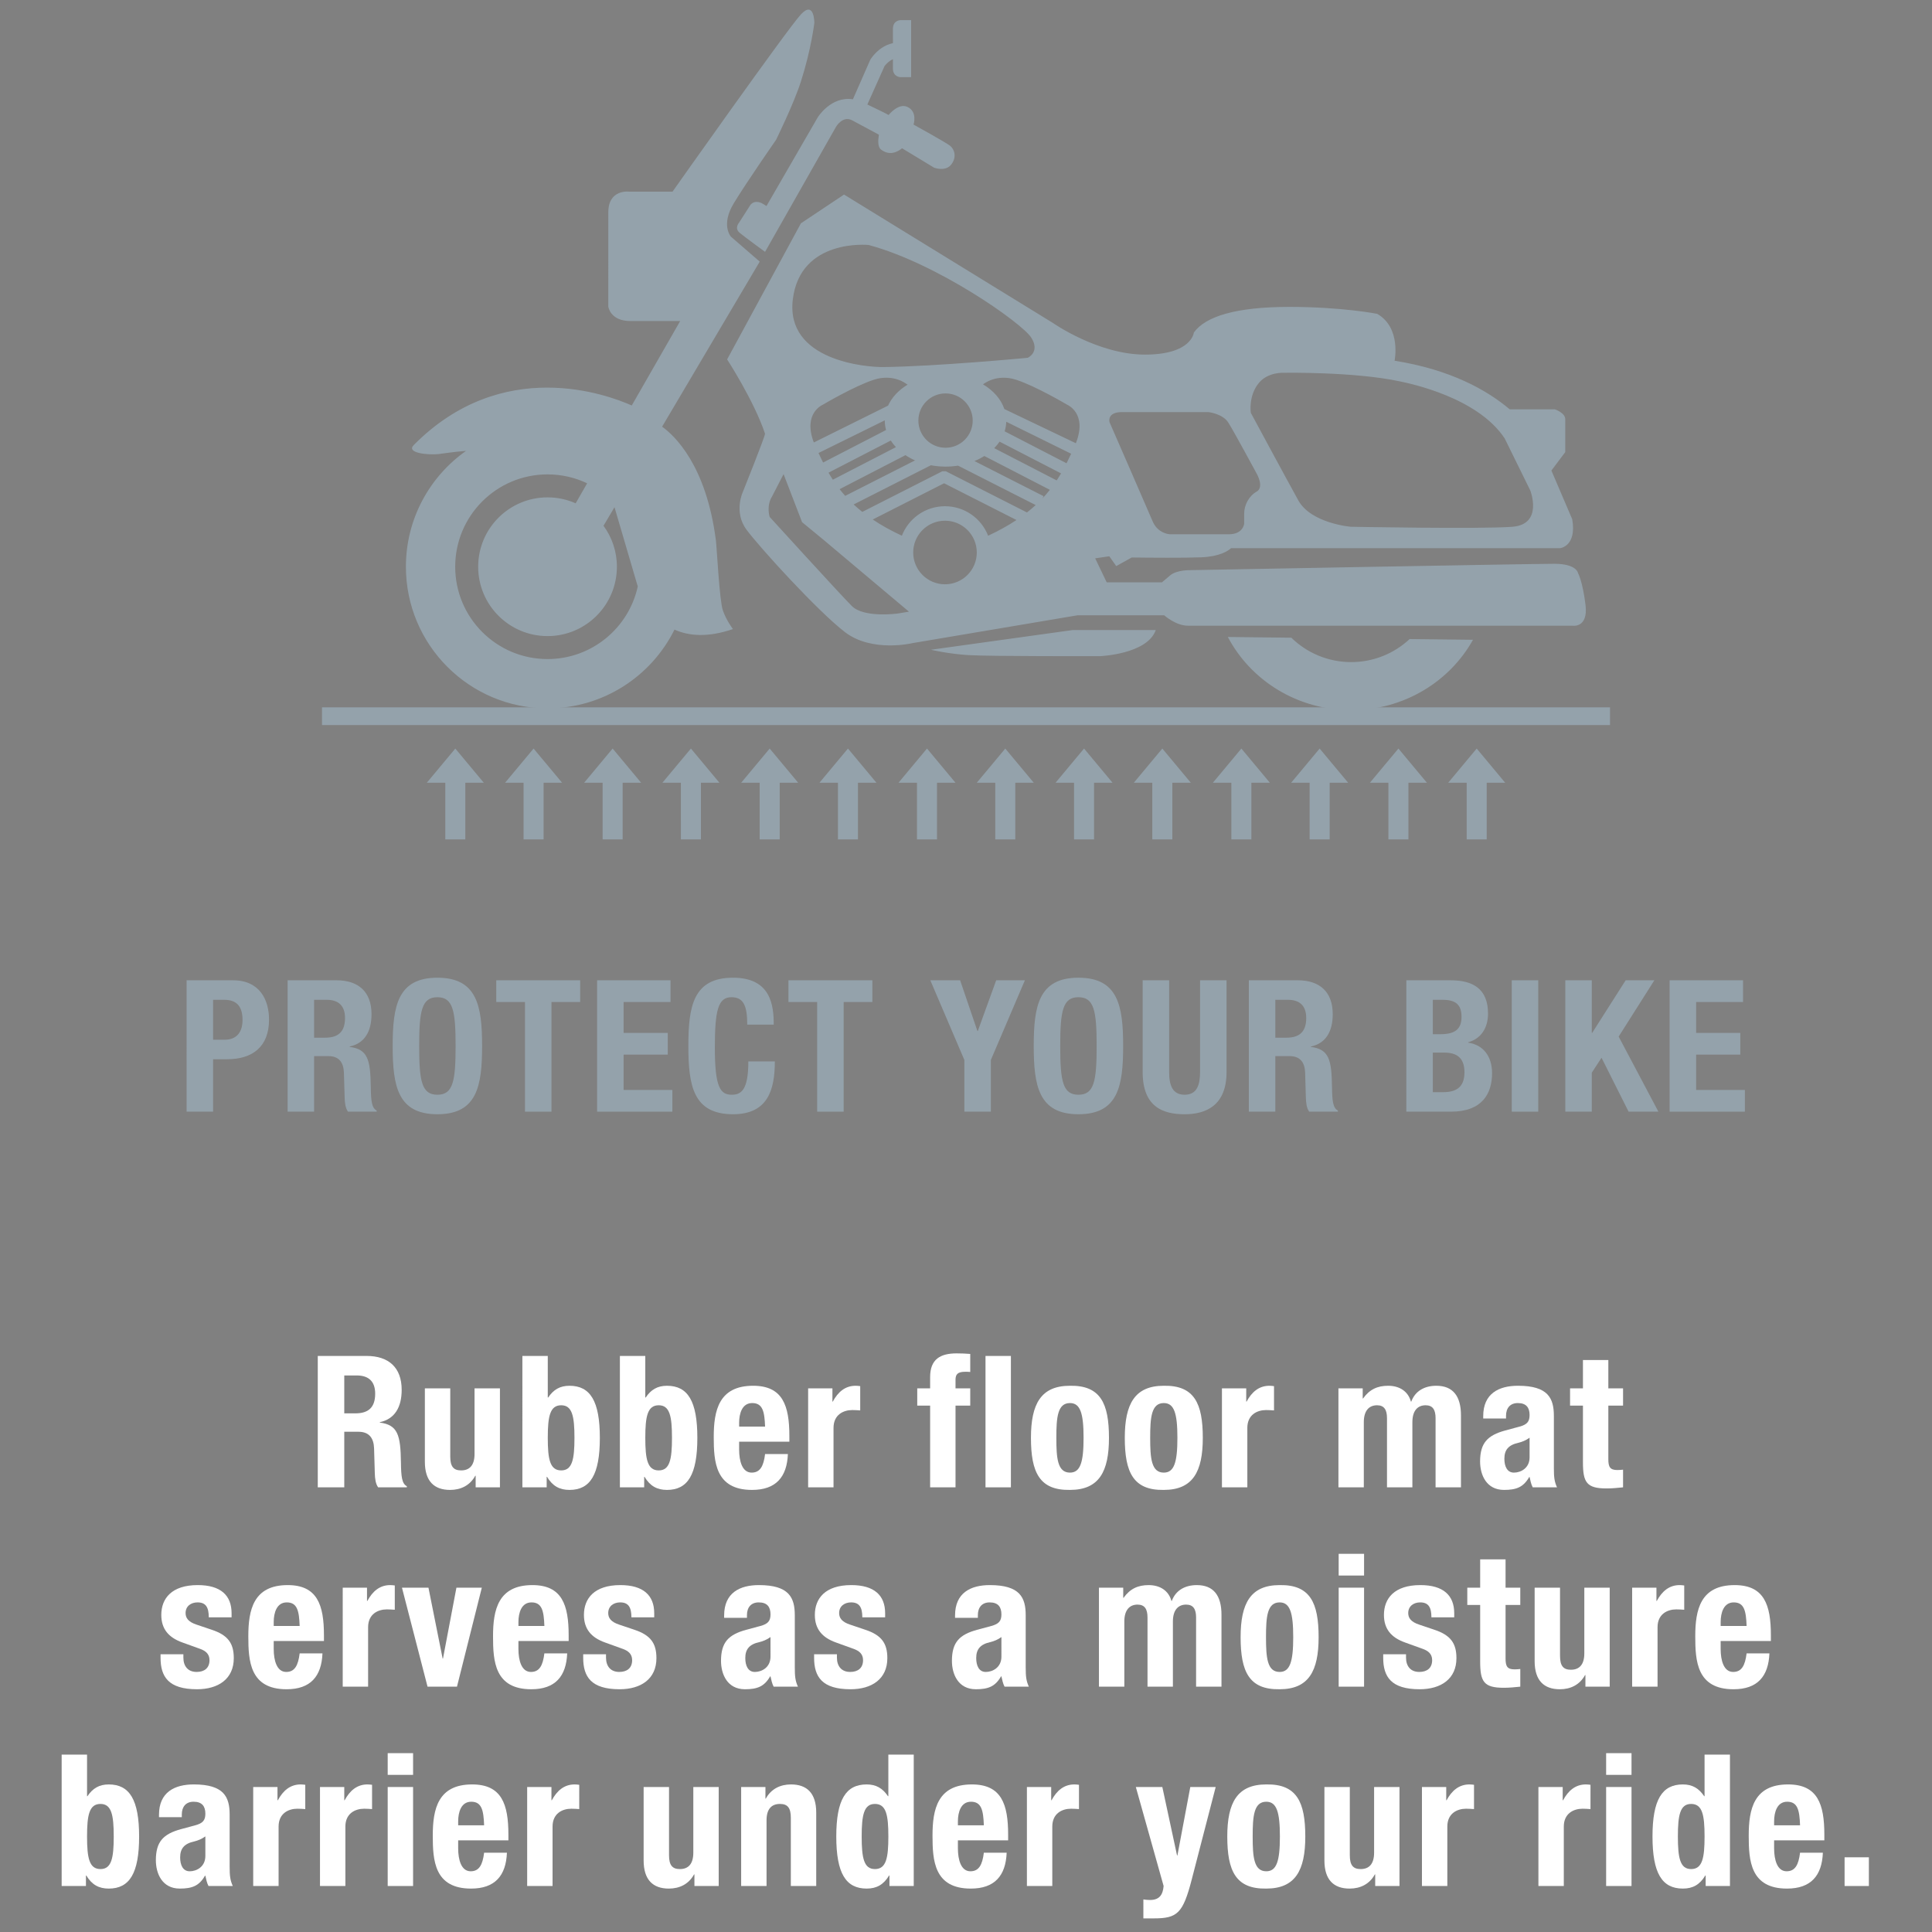 <?xml version="1.0" encoding="utf-8"?>
<!-- Generator: Adobe Illustrator 14.0.0, SVG Export Plug-In . SVG Version: 6.00 Build 43363)  -->
<!DOCTYPE svg PUBLIC "-//W3C//DTD SVG 1.1//EN" "http://www.w3.org/Graphics/SVG/1.1/DTD/svg11.dtd">
<svg version="1.1" xmlns="http://www.w3.org/2000/svg" xmlns:xlink="http://www.w3.org/1999/xlink" x="0px" y="0px" width="252px"
	 height="252px" viewBox="0 0 252 252" enable-background="new 0 0 252 252" xml:space="preserve">
<rect x="0" y="0" width="252" height="252" fill="#808080" stroke="none"/>
<g id="Background">
</g>
<g id="Guides">
</g>
<g id="Foreground">
	<g>
		<g>
			<rect x="42" y="92.262" fill-rule="evenodd" clip-rule="evenodd" fill="#94A2AB" width="168" height="2.312"/>
		</g>
		<g>
			<path fill="#94A2AB" d="M150.754,82.181c-1.114,3.161-7.269,3.404-7.269,3.404s-14.546,0.035-17.219-0.139
				s-4.832-0.696-4.832-0.696l18.472-2.569H150.754z M196.917,53.389h5.888c0,0,1.357,0.453,1.357,1.282v4.306l-1.806,2.396
				l2.718,6.358c0.611,3.552-1.591,3.77-1.591,3.77h-42.914c-0.386,0.357-1.468,1.094-3.894,1.191
				c-2.248,0.09-6.623,0.054-9.059,0.024l-2.019,1.122l-0.905-1.282l-1.842,0.27l1.502,3.131h3.657h3.552
				c0,0,0.723-0.627,1.084-0.922c0.87-0.712,2.61-0.668,2.61-0.668s44.532-0.83,47.472-0.83s3.099,1.207,3.099,1.207
				s0.603,1.063,0.98,4.155c0.377,3.091-1.734,2.714-1.734,2.714h-50.119c-1.597,0-3.1-1.357-3.1-1.357h-11.316l-21.504,3.627
				c0,0-5.286,1.282-8.83-1.44c-3.544-2.722-11.099-11.016-12.833-13.353c-1.734-2.337-0.453-4.984-0.453-4.984
				s2.94-7.321,2.865-7.547c-1.419-4.259-4.94-9.681-4.94-9.681l9.625-17.75l5.625-3.75l27.25,16.75c0,0,5.875,4.125,12,4.125
				s6.375-2.875,6.375-2.875c1.516-2.111,5.502-3.347,12.446-3.347s11.468,0.905,11.468,0.905c3.167,1.81,2.27,6.115,2.27,6.115
				C189.267,48.219,193.998,50.919,196.917,53.389z M146.344,53.75c-2,0-1.625,1.312-1.625,1.312s4.938,11.312,5.625,12.938
				s2.25,1.688,2.25,1.688h7.688c1.875,0,2-1.375,2-1.375V67c0-1.125,0.625-2.312,1.625-2.875s0.062-2.25,0.062-2.25
				s-3-5.562-3.75-6.75s-2.625-1.375-2.625-1.375H146.344z M167.404,48.624c0,0-1.992-0.108-3.177,1.292
				c-1.427,1.686-1.077,3.931-1.077,3.931s4.523,8.399,6.192,11.415c1.669,3.015,6.838,3.446,6.838,3.446s17.069,0.323,21.107,0
				c4.039-0.323,2.315-4.738,2.315-4.738l-3.338-6.784c-3.554-5.385-12.408-7.168-13.623-7.431
				C176.665,48.462,167.404,48.624,167.404,48.624z M119.788,54.859c0,1.958,1.586,3.544,3.544,3.544
				c1.957,0,3.543-1.586,3.543-3.544c0-1.957-1.586-3.543-3.543-3.543C121.375,51.315,119.788,52.902,119.788,54.859z
				 M119.113,72.065c0,2.291,1.856,4.147,4.147,4.147c2.29,0,4.147-1.856,4.147-4.147c0-2.29-1.857-4.147-4.147-4.147
				C120.97,67.918,119.113,69.775,119.113,72.065z M132.585,67.828l-9.442-4.794l-9.309,4.727c1.081,0.726,2.333,1.434,3.8,2.115
				c0.877-2.251,3.065-3.846,5.626-3.846s4.75,1.595,5.626,3.846C130.307,69.216,131.528,68.53,132.585,67.828z M131.005,53.355
				l9.325,4.458c1.549-3.931-1.142-5.028-1.142-5.028s-4.079-2.42-6.643-3.25c-2.563-0.829-4.23,0.528-4.327,0.598
				C129.568,50.936,130.564,52.06,131.005,53.355z M131.254,55.012c-0.026,0.494-0.098,0.877-0.214,1.247l8.073,4.167
				c0.212-0.42,0.41-0.835,0.602-1.244L131.254,55.012z M129.679,58.454l8.151,4.208c0.202-0.306,0.391-0.612,0.568-0.916
				l-8.019-4.14C130.177,57.904,129.942,58.188,129.679,58.454z M127.104,60.139l9.016,4.578l-0.149,0.294
				c0.352-0.373,0.674-0.746,0.97-1.12l-8.548-4.413C127.995,59.729,127.563,59.95,127.104,60.139z M121.419,60.685L111.346,65.8
				c0.349,0.325,0.724,0.648,1.128,0.969l10.442-5.302h0.453l10.584,5.375c0.408-0.319,0.786-0.641,1.137-0.964l-10.128-5.143
				c-0.527,0.083-1.072,0.127-1.631,0.127C122.672,60.861,122.032,60.8,121.419,60.685z M118.103,59.37l-8.591,4.435
				c0.228,0.291,0.471,0.582,0.731,0.873l9.111-4.626C118.908,59.855,118.489,59.626,118.103,59.37z M116.188,57.461l-8.12,4.192
				c0.176,0.305,0.362,0.611,0.563,0.918l8.228-4.248C116.605,58.052,116.381,57.764,116.188,57.461z M115.407,54.827l-8.645,4.261
				c0.19,0.408,0.387,0.823,0.597,1.243l8.214-4.24c-0.109-0.397-0.167-0.81-0.167-1.231V54.827z M118.205,50.063
				c0,0-1.667-1.357-4.23-0.528c-2.563,0.83-6.643,3.25-6.643,3.25s-2.646,1.079-1.181,4.928l9.684-4.804
				c0.492-1.086,1.387-2.033,2.545-2.736L118.205,50.063z M113.296,31.953c0,0-8.905-0.905-9.885,7.095
				c-0.98,8,9.576,8.853,11.77,8.829c6.944-0.075,18.873-1.207,18.873-1.207s1.659-0.746,0.453-2.639
				C133.3,42.139,122.276,34.365,113.296,31.953z M107.412,70.406l-2.794-2.299l-2.413-6.266l-1.516,2.94
				c-0.754,1.207-0.302,2.639-0.302,2.639s9.139,10.043,10.722,11.627c1.583,1.583,5.964,0.98,5.964,0.98l1.487-0.243
				L107.412,70.406z M83.188,76.487c-0.083-0.247-0.119-0.391-0.119-0.391l-2.917-9.941l-1.433,2.423
				c1.098,1.497,1.746,3.345,1.746,5.343c0,4.997-4.05,9.047-9.047,9.047c-4.997,0-9.047-4.05-9.047-9.047
				c0-4.997,4.05-9.047,9.047-9.047c1.306,0,2.548,0.277,3.669,0.775l1.497-2.611c-1.565-0.744-3.317-1.161-5.166-1.161
				c-6.652,0-12.044,5.392-12.044,12.044s5.392,12.044,12.044,12.044C77.189,85.966,82.013,81.907,83.188,76.487z M94.291,79.631
				c0.458,1.309,1.31,2.422,1.31,2.422c-3.302,1.132-5.782,0.899-7.624,0.069c-3.021,6.088-9.301,10.273-16.559,10.273
				c-10.203,0-18.473-8.271-18.473-18.473c0-6.247,3.101-11.77,7.848-15.113c-1.897,0.152-3.176,0.38-3.621,0.422
				c-1.375,0.131-4.237-0.138-3.208-1.178c11.577-11.692,25.29-6.572,28.439-5.162l6.316-11.016h-6.5
				c-2.625,0-2.875-1.875-2.875-1.875V27.704c0-3.091,2.75-2.704,2.75-2.704h5.625c0,0,15-21.25,16.75-23.125s1.75,1.094,1.75,1.094
				s-0.393,3.418-1.75,7.656c-0.953,2.977-3.25,7.625-3.25,7.625s-3.75,5.375-5.5,8.25s-0.375,4.375-0.375,4.375l3.75,3.25
				L86.362,55.653c1.62,1.16,5.748,5.015,7.012,14.799C93.509,71.493,93.833,78.322,94.291,79.631z M117.661,19.34
				c-0.58,0.471-1.625,1.033-2.755,0.16c-0.448-0.346-0.376-1.291-0.265-1.931l-3.501-1.881c-1.25-0.641-2.109,0.875-2.109,0.875
				l-9.24,16.288c0,0-2.686-1.957-3.33-2.498c-0.697-0.585-0.067-1.305-0.067-1.305s1.485-2.331,1.513-2.36
				c0.662-0.713,1.562-0.125,1.562-0.125l0.507,0.31l6.681-11.56c0,0,1.709-2.802,4.591-2.362l2.271-5.167
				c0,0,0.129-0.209,0.298-0.421c0.667-0.838,1.589-1.521,2.652-1.732V3.75c0-1.125,1-1.125,1-1.125h1.375v7.438h-1.375
				c0,0-1,0-1-1.125V7.716c-0.431,0.191-0.805,0.538-1.088,0.893l-2.248,5.022c2.525,1.204,2.773,1.368,2.773,1.368
				s1.266-1.595,2.438-1.062c1.375,0.625,0.812,2.312,0.812,2.312s4.188,2.312,4.75,2.75s0.938,1.438,0.188,2.438
				s-2.25,0.438-2.25,0.438L117.661,19.34z M192.129,83.451c-3.045,5.463-9.019,9.176-15.889,9.176
				c-7.022,0-13.107-3.879-16.086-9.542l8.281,0.095c2.013,1.968,4.768,3.181,7.806,3.181c2.946,0,5.626-1.141,7.622-3.005
				L192.129,83.451z"/>
		</g>
		<g>
			<path fill-rule="evenodd" clip-rule="evenodd" fill="none" d="M95.774,98.112"/>
			<path fill-rule="evenodd" clip-rule="evenodd" fill="none" stroke="#231F20" stroke-miterlimit="3.864" d="M95.774,98.112"/>
		</g>
		<g>
			<polygon fill="#94A2AB" points="60.694,102.097 60.694,109.491 58.082,109.491 58.082,102.097 55.669,102.098 59.388,97.637 
				63.107,102.098 			"/>
		</g>
		<g>
			<polygon fill="#94A2AB" points="70.904,102.097 70.904,109.491 68.292,109.491 68.292,102.097 65.879,102.098 69.598,97.637 
				73.317,102.098 			"/>
		</g>
		<g>
			<polygon fill="#94A2AB" points="81.215,102.097 81.215,109.491 78.603,109.491 78.603,102.097 76.189,102.098 79.909,97.637 
				83.628,102.098 			"/>
		</g>
		<g>
			<polygon fill="#94A2AB" points="91.425,102.097 91.425,109.491 88.813,109.491 88.812,102.097 86.4,102.098 90.119,97.637 
				93.838,102.098 			"/>
		</g>
		<g>
			<polygon fill="#94A2AB" points="101.699,102.097 101.699,109.491 99.087,109.491 99.087,102.097 96.674,102.098 100.393,97.637 
				104.112,102.098 			"/>
		</g>
		<g>
			<polygon fill="#94A2AB" points="111.909,102.097 111.909,109.491 109.297,109.491 109.297,102.097 106.884,102.098 
				110.603,97.637 114.322,102.098 			"/>
		</g>
		<g>
			<polygon fill="#94A2AB" points="122.219,102.097 122.219,109.491 119.607,109.491 119.607,102.097 117.194,102.098 
				120.913,97.637 124.632,102.098 			"/>
		</g>
		<g>
			<polygon fill="#94A2AB" points="132.429,102.097 132.429,109.491 129.817,109.491 129.817,102.097 127.404,102.098 
				131.123,97.637 134.842,102.098 			"/>
		</g>
		<g>
			<path fill-rule="evenodd" clip-rule="evenodd" fill="none" d="M177.783,98.112"/>
			<path fill-rule="evenodd" clip-rule="evenodd" fill="none" stroke="#231F20" stroke-miterlimit="3.864" d="M177.783,98.112"/>
		</g>
		<g>
			<polygon fill="#94A2AB" points="142.703,102.097 142.703,109.491 140.091,109.491 140.091,102.097 137.678,102.098 
				141.397,97.637 145.116,102.098 			"/>
		</g>
		<g>
			<polygon fill="#94A2AB" points="152.913,102.097 152.913,109.491 150.301,109.491 150.301,102.097 147.888,102.098 
				151.607,97.637 155.326,102.098 			"/>
		</g>
		<g>
			<polygon fill="#94A2AB" points="163.224,102.097 163.224,109.491 160.612,109.491 160.612,102.097 158.199,102.098 
				161.918,97.637 165.637,102.098 			"/>
		</g>
		<g>
			<polygon fill="#94A2AB" points="173.434,102.097 173.434,109.491 170.822,109.491 170.822,102.097 168.409,102.098 
				172.128,97.637 175.847,102.098 			"/>
		</g>
		<g>
			<polygon fill="#94A2AB" points="183.708,102.097 183.708,109.491 181.096,109.491 181.096,102.097 178.683,102.098 
				182.402,97.637 186.121,102.098 			"/>
		</g>
		<g>
			<polygon fill="#94A2AB" points="193.918,102.097 193.918,109.491 191.306,109.491 191.306,102.097 188.893,102.098 
				192.612,97.637 196.331,102.098 			"/>
		</g>
	</g>
	<g>
		<path fill-rule="evenodd" clip-rule="evenodd" fill="#94A2AB" d="M24.339,145h3.456v-6.84h1.848c3.264,0,5.448-1.608,5.448-5.16
			c0-2.568-1.2-5.136-4.704-5.136h-6.048V145z M27.795,130.408h1.44c1.728,0,2.4,0.96,2.4,2.64c0,1.752-0.936,2.568-2.304,2.568
			h-1.536V130.408z"/>
		<path fill-rule="evenodd" clip-rule="evenodd" fill="#94A2AB" d="M40.971,130.408h1.632c1.56,0,2.4,0.792,2.4,2.375
			c0,1.848-0.937,2.568-2.592,2.568h-1.44V130.408z M37.515,145h3.456v-7.248h1.848c1.392,0,1.992,0.816,2.04,2.16l0.096,3.288
			c0.024,0.672,0.096,1.32,0.432,1.8h3.744v-0.144c-0.647-0.336-0.744-1.272-0.768-3.072c-0.048-3.624-0.408-4.92-2.76-5.232v-0.048
			c1.944-0.408,2.856-1.944,2.856-4.224c0-2.928-1.728-4.416-4.56-4.416h-6.384V145z"/>
		<path fill-rule="evenodd" clip-rule="evenodd" fill="#94A2AB" d="M51.219,136.432c0,5.208,0.648,8.904,5.832,8.904
			s5.832-3.696,5.832-8.904s-0.648-8.904-5.832-8.904S51.219,131.224,51.219,136.432z M54.675,136.432
			c0-4.584,0.336-6.36,2.376-6.36s2.376,1.775,2.376,6.36c0,4.608-0.336,6.36-2.376,6.36S54.675,141.04,54.675,136.432z"/>
		<polygon fill-rule="evenodd" clip-rule="evenodd" fill="#94A2AB" points="64.731,127.864 64.731,130.696 68.475,130.696 
			68.475,145 71.931,145 71.931,130.696 75.675,130.696 75.675,127.864 		"/>
		<polygon fill-rule="evenodd" clip-rule="evenodd" fill="#94A2AB" points="77.883,127.864 77.883,145 87.699,145 87.699,142.168 
			81.339,142.168 81.339,137.56 87.099,137.56 87.099,134.728 81.339,134.728 81.339,130.696 87.459,130.696 87.459,127.864 		"/>
		<path fill-rule="evenodd" clip-rule="evenodd" fill="#94A2AB" d="M100.922,133.648c0-2.496-0.36-6.12-5.304-6.12
			c-5.184,0-5.832,3.696-5.832,8.904s0.648,8.904,5.832,8.904c4.536,0,5.448-3.192,5.448-6.888H97.61
			c0,3.696-0.912,4.344-2.16,4.344c-1.488,0-2.208-0.936-2.208-6.12c0-4.848,0.408-6.6,2.16-6.6c1.56,0,2.064,1.08,2.064,3.576
			H100.922z"/>
		<polygon fill-rule="evenodd" clip-rule="evenodd" fill="#94A2AB" points="102.842,127.864 102.842,130.696 106.586,130.696 
			106.586,145 110.042,145 110.042,130.696 113.787,130.696 113.787,127.864 		"/>
		<polygon fill-rule="evenodd" clip-rule="evenodd" fill="#94A2AB" points="121.346,127.864 125.786,138.256 125.786,145 
			129.242,145 129.242,138.256 133.682,127.864 129.938,127.864 127.538,134.488 127.49,134.488 125.234,127.864 		"/>
		<path fill-rule="evenodd" clip-rule="evenodd" fill="#94A2AB" d="M134.834,136.432c0,5.208,0.648,8.904,5.832,8.904
			s5.832-3.696,5.832-8.904s-0.648-8.904-5.832-8.904S134.834,131.224,134.834,136.432z M138.29,136.432
			c0-4.584,0.335-6.36,2.376-6.36c2.04,0,2.376,1.775,2.376,6.36c0,4.608-0.336,6.36-2.376,6.36
			C138.625,142.792,138.29,141.04,138.29,136.432z"/>
		<path fill-rule="evenodd" clip-rule="evenodd" fill="#94A2AB" d="M149.042,127.864v11.952c0,4.584,2.664,5.521,5.472,5.521
			s5.472-1.152,5.472-5.521v-11.952h-3.456v11.952c0,1.704-0.408,2.976-2.016,2.976s-2.016-1.272-2.016-2.976v-11.952H149.042z"/>
		<path fill-rule="evenodd" clip-rule="evenodd" fill="#94A2AB" d="M166.346,130.408h1.632c1.56,0,2.4,0.792,2.4,2.375
			c0,1.848-0.936,2.568-2.592,2.568h-1.44V130.408z M162.89,145h3.456v-7.248h1.848c1.392,0,1.992,0.816,2.041,2.16l0.096,3.288
			c0.024,0.672,0.096,1.32,0.432,1.8h3.744v-0.144c-0.647-0.336-0.744-1.272-0.768-3.072c-0.048-3.624-0.408-4.92-2.76-5.232v-0.048
			c1.944-0.408,2.856-1.944,2.856-4.224c0-2.928-1.728-4.416-4.56-4.416h-6.384V145z"/>
		<path fill-rule="evenodd" clip-rule="evenodd" fill="#94A2AB" d="M183.434,145h5.832c4.032,0,5.352-2.328,5.352-5.016
			c0-2.28-1.225-3.72-3.12-3.984v-0.048c1.704-0.48,2.592-1.896,2.592-3.744c0-3.288-2.04-4.344-4.872-4.344h-5.784V145z
			 M186.889,130.408h1.249c1.704,0,2.496,0.6,2.496,2.232c0,1.608-0.864,2.256-2.76,2.256h-0.984V130.408z M186.889,137.296h1.488
			c1.512,0,2.64,0.576,2.64,2.568c0,1.992-1.128,2.592-2.784,2.592h-1.344V137.296z"/>
		<rect x="197.186" y="127.864" fill-rule="evenodd" clip-rule="evenodd" fill="#94A2AB" width="3.456" height="17.136"/>
		<polygon fill-rule="evenodd" clip-rule="evenodd" fill="#94A2AB" points="204.169,127.864 204.169,145 207.625,145 
			207.625,139.912 208.897,137.968 212.425,145 216.313,145 211.129,135.208 215.785,127.864 212.042,127.864 207.673,134.728 
			207.625,134.728 207.625,127.864 		"/>
		<polygon fill-rule="evenodd" clip-rule="evenodd" fill="#94A2AB" points="217.777,127.864 217.777,145 227.593,145 
			227.593,142.168 221.233,142.168 221.233,137.56 226.993,137.56 226.993,134.728 221.233,134.728 221.233,130.696 
			227.353,130.696 227.353,127.864 		"/>
	</g>
	<g>
		<g>
			<path fill-rule="evenodd" clip-rule="evenodd" fill="#FFFFFF" d="M11.354,239.544c0-2.808,0.288-4.248,1.752-4.248
				c1.44,0,1.728,1.44,1.728,4.248s-0.288,4.248-1.728,4.248C11.642,243.792,11.354,242.352,11.354,239.544z M8.042,246h3.168
				v-1.368h0.048c0.72,1.2,1.632,1.705,2.928,1.705c2.712,0,3.96-1.992,3.96-6.792c0-4.8-1.248-6.792-3.96-6.792
				c-1.248,0-2.088,0.504-2.784,1.536h-0.048v-5.424H8.042V246z"/>
			<path fill-rule="evenodd" clip-rule="evenodd" fill="#FFFFFF" d="M23.714,237.024v-0.356c0-0.996,0.527-1.66,1.536-1.66
				c1.104,0,1.536,0.593,1.536,1.565c0,0.86-0.336,1.245-1.32,1.51l-1.872,0.505c-2.28,0.627-3.264,1.615-3.264,4.047
				c0,1.733,0.816,3.701,3.12,3.701c1.584,0,2.52-0.336,3.288-1.681h0.048c0.096,0.43,0.192,0.935,0.408,1.344h3.168
				c-0.335-0.746-0.408-1.299-0.408-2.503v-6.805c0-2.308-0.744-3.94-4.68-3.94c-2.496,0-4.536,1.008-4.536,3.964v0.309H23.714z
				 M26.786,242.081c0,1.421-1.152,1.999-2.04,1.999c-0.888,0-1.248-0.819-1.248-1.806c0-1.156,0.528-1.806,1.872-2.095
				c0.408-0.096,0.96-0.313,1.416-0.65V242.081z"/>
			<path fill-rule="evenodd" clip-rule="evenodd" fill="#FFFFFF" d="M33.026,246h3.312v-7.752c0-1.728,1.296-2.328,2.448-2.328
				c0.336,0,0.696,0.024,1.032,0.048V232.8c-0.192-0.024-0.408-0.048-0.6-0.048c-1.368,0-2.304,0.816-2.976,2.064h-0.048v-1.728
				h-3.167V246z"/>
			<path fill-rule="evenodd" clip-rule="evenodd" fill="#FFFFFF" d="M41.738,246h3.312v-7.752c0-1.728,1.296-2.328,2.448-2.328
				c0.336,0,0.696,0.024,1.032,0.048V232.8c-0.192-0.024-0.408-0.048-0.6-0.048c-1.368,0-2.304,0.816-2.977,2.064h-0.048v-1.728
				h-3.167V246z"/>
			<path fill-rule="evenodd" clip-rule="evenodd" fill="#FFFFFF" d="M50.569,246h3.312v-12.912h-3.312V246z M50.569,231.504h3.312
				v-2.832h-3.312V231.504z"/>
			<path fill-rule="evenodd" clip-rule="evenodd" fill="#FFFFFF" d="M66.313,240.048v-0.744c0-3.959-0.864-6.552-4.728-6.552
				c-4.464,0-5.136,3.216-5.136,6.672c0,3.216,0.192,6.913,4.992,6.913c3.12,0,4.56-1.681,4.68-4.681h-2.976
				c-0.192,1.584-0.648,2.424-1.752,2.424c-1.224,0-1.632-1.488-1.632-3v-1.032H66.313z M59.761,238.08v-0.504
				c0-1.2,0.384-2.568,1.704-2.568c1.368,0,1.608,1.104,1.68,3.072H59.761z"/>
			<path fill-rule="evenodd" clip-rule="evenodd" fill="#FFFFFF" d="M68.761,246h3.312v-7.752c0-1.728,1.296-2.328,2.448-2.328
				c0.336,0,0.696,0.024,1.032,0.048V232.8c-0.192-0.024-0.408-0.048-0.6-0.048c-1.368,0-2.304,0.816-2.977,2.064h-0.048v-1.728
				h-3.167V246z"/>
			<path fill-rule="evenodd" clip-rule="evenodd" fill="#FFFFFF" d="M90.577,246h3.167v-12.912h-3.312v8.568
				c0,1.44-0.624,2.136-1.752,2.136c-0.984,0-1.416-0.504-1.416-1.8v-8.904h-3.312v9.576c0,2.544,1.224,3.673,3.288,3.673
				c1.392,0,2.592-0.576,3.289-1.849h0.048V246z"/>
			<path fill-rule="evenodd" clip-rule="evenodd" fill="#FFFFFF" d="M96.672,246h3.312v-8.568c0-1.44,0.624-2.136,1.752-2.136
				c0.984,0,1.416,0.504,1.416,1.8V246h3.312v-9.576c0-2.544-1.224-3.672-3.288-3.672c-1.392,0-2.592,0.576-3.288,1.848H99.84
				v-1.512h-3.168V246z"/>
			<path fill-rule="evenodd" clip-rule="evenodd" fill="#FFFFFF" d="M112.393,239.544c0-2.808,0.288-4.248,1.728-4.248
				c1.464,0,1.752,1.44,1.752,4.248s-0.288,4.248-1.752,4.248C112.68,243.792,112.393,242.352,112.393,239.544z M116.017,246h3.167
				v-17.136h-3.312v5.424h-0.048c-0.696-1.032-1.536-1.536-2.784-1.536c-2.712,0-3.96,1.992-3.96,6.792
				c0,4.8,1.248,6.792,3.96,6.792c1.296,0,2.208-0.504,2.928-1.705h0.048V246z"/>
			<path fill-rule="evenodd" clip-rule="evenodd" fill="#FFFFFF" d="M131.496,240.048v-0.744c0-3.959-0.864-6.552-4.728-6.552
				c-4.464,0-5.136,3.216-5.136,6.672c0,3.216,0.192,6.913,4.992,6.913c3.12,0,4.56-1.681,4.68-4.681h-2.976
				c-0.192,1.584-0.648,2.424-1.752,2.424c-1.224,0-1.632-1.488-1.632-3v-1.032H131.496z M124.944,238.08v-0.504
				c0-1.2,0.384-2.568,1.704-2.568c1.368,0,1.608,1.104,1.68,3.072H124.944z"/>
			<path fill-rule="evenodd" clip-rule="evenodd" fill="#FFFFFF" d="M133.944,246h3.312v-7.752c0-1.728,1.296-2.328,2.448-2.328
				c0.336,0,0.696,0.024,1.032,0.048V232.8c-0.192-0.024-0.408-0.048-0.6-0.048c-1.368,0-2.304,0.816-2.976,2.064h-0.048v-1.728
				h-3.168V246z"/>
			<path fill-rule="evenodd" clip-rule="evenodd" fill="#FFFFFF" d="M149.136,250.224h1.344c3.072,0,3.816-0.624,4.968-5.088
				l3.12-12.048h-3.312l-1.68,8.928h-0.048l-1.92-8.928h-3.456L151.776,246c-0.096,1.152-0.552,1.824-1.776,1.824
				c-0.288,0-0.576-0.024-0.864-0.072V250.224z"/>
			<path fill-rule="evenodd" clip-rule="evenodd" fill="#FFFFFF" d="M160.08,239.544c0,4.488,1.104,6.864,5.088,6.792
				c3.792,0,5.088-2.376,5.088-6.792c0-4.488-1.104-6.864-5.088-6.792C161.375,232.752,160.08,235.128,160.08,239.544z
				 M163.392,239.544c0-2.64,0.144-4.536,1.776-4.536c1.344,0,1.776,1.32,1.776,4.536c0,3.216-0.432,4.536-1.776,4.536
				C163.535,244.08,163.392,242.184,163.392,239.544z"/>
			<path fill-rule="evenodd" clip-rule="evenodd" fill="#FFFFFF" d="M179.375,246h3.167v-12.912h-3.312v8.568
				c0,1.44-0.624,2.136-1.752,2.136c-0.984,0-1.416-0.504-1.416-1.8v-8.904h-3.312v9.576c0,2.544,1.224,3.673,3.288,3.673
				c1.392,0,2.592-0.576,3.288-1.849h0.048V246z"/>
			<path fill-rule="evenodd" clip-rule="evenodd" fill="#FFFFFF" d="M185.471,246h3.312v-7.752c0-1.728,1.296-2.328,2.448-2.328
				c0.336,0,0.696,0.024,1.032,0.048V232.8c-0.192-0.024-0.408-0.048-0.6-0.048c-1.368,0-2.304,0.816-2.976,2.064h-0.048v-1.728
				h-3.168V246z"/>
			<path fill-rule="evenodd" clip-rule="evenodd" fill="#FFFFFF" d="M200.663,246h3.312v-7.752c0-1.728,1.296-2.328,2.448-2.328
				c0.336,0,0.696,0.024,1.032,0.048V232.8c-0.192-0.024-0.408-0.048-0.6-0.048c-1.368,0-2.304,0.816-2.977,2.064h-0.048v-1.728
				h-3.167V246z"/>
			<path fill-rule="evenodd" clip-rule="evenodd" fill="#FFFFFF" d="M209.495,246h3.312v-12.912h-3.312V246z M209.495,231.504h3.312
				v-2.832h-3.312V231.504z"/>
			<path fill-rule="evenodd" clip-rule="evenodd" fill="#FFFFFF" d="M218.854,239.544c0-2.808,0.288-4.248,1.728-4.248
				c1.464,0,1.752,1.44,1.752,4.248s-0.288,4.248-1.752,4.248C219.142,243.792,218.854,242.352,218.854,239.544z M222.479,246h3.167
				v-17.136h-3.312v5.424h-0.048c-0.696-1.032-1.536-1.536-2.784-1.536c-2.711,0-3.959,1.992-3.959,6.792
				c0,4.8,1.248,6.792,3.959,6.792c1.296,0,2.208-0.504,2.929-1.705h0.048V246z"/>
			<path fill-rule="evenodd" clip-rule="evenodd" fill="#FFFFFF" d="M237.958,240.048v-0.744c0-3.959-0.864-6.552-4.728-6.552
				c-4.464,0-5.136,3.216-5.136,6.672c0,3.216,0.192,6.913,4.992,6.913c3.12,0,4.56-1.681,4.68-4.681h-2.976
				c-0.192,1.584-0.648,2.424-1.752,2.424c-1.224,0-1.632-1.488-1.632-3v-1.032H237.958z M231.406,238.08v-0.504
				c0-1.2,0.384-2.568,1.704-2.568c1.368,0,1.608,1.104,1.68,3.072H231.406z"/>
			<rect x="240.598" y="242.256" fill-rule="evenodd" clip-rule="evenodd" fill="#FFFFFF" width="3.168" height="3.744"/>
		</g>
		<g>
			<path fill-rule="evenodd" clip-rule="evenodd" fill="#FFFFFF" d="M20.942,215.776v0.456c0,2.472,1.032,4.104,4.752,4.104
				c2.784,0,4.8-1.345,4.8-4.057c0-1.943-0.768-3-2.856-3.696l-1.992-0.672c-1.104-0.36-1.44-0.888-1.44-1.512
				c0-0.912,0.72-1.392,1.561-1.392c1.08,0,1.464,0.647,1.464,1.944h2.976v-0.528c0-2.328-1.416-3.672-4.416-3.672
				c-3.408,0-4.752,1.752-4.752,3.888c0,1.824,0.936,2.952,2.76,3.6l2.328,0.84c0.648,0.24,1.2,0.624,1.2,1.464
				c0,1.032-0.672,1.536-1.68,1.536c-1.128,0-1.728-0.744-1.728-1.872v-0.432H20.942z"/>
			<path fill-rule="evenodd" clip-rule="evenodd" fill="#FFFFFF" d="M42.254,214.048v-0.744c0-3.959-0.864-6.552-4.728-6.552
				c-4.464,0-5.136,3.216-5.136,6.672c0,3.216,0.192,6.913,4.992,6.913c3.12,0,4.56-1.681,4.68-4.681h-2.976
				c-0.192,1.584-0.648,2.424-1.752,2.424c-1.224,0-1.632-1.488-1.632-3v-1.032H42.254z M35.702,212.08v-0.504
				c0-1.2,0.384-2.568,1.704-2.568c1.368,0,1.608,1.104,1.68,3.072H35.702z"/>
			<path fill-rule="evenodd" clip-rule="evenodd" fill="#FFFFFF" d="M44.702,220h3.312v-7.752c0-1.728,1.296-2.328,2.448-2.328
				c0.336,0,0.696,0.024,1.032,0.048V206.8c-0.192-0.024-0.408-0.048-0.6-0.048c-1.368,0-2.304,0.816-2.976,2.064H47.87v-1.728
				h-3.167V220z"/>
			<polygon fill-rule="evenodd" clip-rule="evenodd" fill="#FFFFFF" points="57.782,216.328 57.734,216.328 55.886,207.088 
				52.43,207.088 55.766,220 59.606,220 62.846,207.088 59.534,207.088 			"/>
			<path fill-rule="evenodd" clip-rule="evenodd" fill="#FFFFFF" d="M74.173,214.048v-0.744c0-3.959-0.864-6.552-4.728-6.552
				c-4.464,0-5.136,3.216-5.136,6.672c0,3.216,0.192,6.913,4.992,6.913c3.12,0,4.56-1.681,4.68-4.681h-2.976
				c-0.192,1.584-0.648,2.424-1.752,2.424c-1.224,0-1.632-1.488-1.632-3v-1.032H74.173z M67.622,212.08v-0.504
				c0-1.2,0.384-2.568,1.704-2.568c1.368,0,1.608,1.104,1.68,3.072H67.622z"/>
			<path fill-rule="evenodd" clip-rule="evenodd" fill="#FFFFFF" d="M76.069,215.776v0.456c0,2.472,1.032,4.104,4.752,4.104
				c2.784,0,4.8-1.345,4.8-4.057c0-1.943-0.768-3-2.856-3.696l-1.992-0.672c-1.104-0.36-1.44-0.888-1.44-1.512
				c0-0.912,0.72-1.392,1.56-1.392c1.08,0,1.464,0.647,1.464,1.944h2.976v-0.528c0-2.328-1.416-3.672-4.416-3.672
				c-3.408,0-4.752,1.752-4.752,3.888c0,1.824,0.936,2.952,2.76,3.6l2.328,0.84c0.648,0.24,1.2,0.624,1.2,1.464
				c0,1.032-0.672,1.536-1.68,1.536c-1.128,0-1.728-0.744-1.728-1.872v-0.432H76.069z"/>
			<path fill-rule="evenodd" clip-rule="evenodd" fill="#FFFFFF" d="M97.429,211.024v-0.356c0-0.996,0.528-1.66,1.536-1.66
				c1.104,0,1.536,0.593,1.536,1.565c0,0.86-0.336,1.245-1.32,1.51l-1.872,0.505c-2.28,0.627-3.264,1.615-3.264,4.047
				c0,1.733,0.816,3.701,3.12,3.701c1.584,0,2.52-0.336,3.288-1.681h0.048c0.096,0.43,0.192,0.935,0.408,1.344h3.168
				c-0.336-0.746-0.408-1.299-0.408-2.503v-6.805c0-2.308-0.744-3.94-4.68-3.94c-2.496,0-4.536,1.008-4.536,3.964v0.309H97.429z
				 M100.5,216.081c0,1.421-1.152,1.999-2.04,1.999c-0.888,0-1.248-0.819-1.248-1.806c0-1.156,0.528-1.806,1.872-2.095
				c0.408-0.096,0.959-0.313,1.416-0.65V216.081z"/>
			<path fill-rule="evenodd" clip-rule="evenodd" fill="#FFFFFF" d="M106.188,215.776v0.456c0,2.472,1.032,4.104,4.752,4.104
				c2.785,0,4.8-1.345,4.8-4.057c0-1.943-0.768-3-2.856-3.696l-1.992-0.672c-1.104-0.36-1.44-0.888-1.44-1.512
				c0-0.912,0.72-1.392,1.56-1.392c1.08,0,1.464,0.647,1.464,1.944h2.976v-0.528c0-2.328-1.416-3.672-4.416-3.672
				c-3.409,0-4.752,1.752-4.752,3.888c0,1.824,0.936,2.952,2.76,3.6l2.328,0.84c0.648,0.24,1.2,0.624,1.2,1.464
				c0,1.032-0.672,1.536-1.68,1.536c-1.128,0-1.728-0.744-1.728-1.872v-0.432H106.188z"/>
			<path fill-rule="evenodd" clip-rule="evenodd" fill="#FFFFFF" d="M127.548,211.024v-0.356c0-0.996,0.528-1.66,1.536-1.66
				c1.104,0,1.536,0.593,1.536,1.565c0,0.86-0.336,1.245-1.32,1.51l-1.872,0.505c-2.28,0.627-3.264,1.615-3.264,4.047
				c0,1.733,0.816,3.701,3.12,3.701c1.584,0,2.52-0.336,3.288-1.681h0.048c0.096,0.43,0.192,0.935,0.408,1.344h3.168
				c-0.336-0.746-0.408-1.299-0.408-2.503v-6.805c0-2.308-0.744-3.94-4.68-3.94c-2.496,0-4.536,1.008-4.536,3.964v0.309H127.548z
				 M130.62,216.081c0,1.421-1.152,1.999-2.04,1.999s-1.248-0.819-1.248-1.806c0-1.156,0.528-1.806,1.872-2.095
				c0.408-0.096,0.96-0.313,1.416-0.65V216.081z"/>
			<path fill-rule="evenodd" clip-rule="evenodd" fill="#FFFFFF" d="M143.339,220h3.312v-8.496c0-1.488,0.672-2.208,1.728-2.208
				c0.936,0,1.296,0.6,1.296,1.68V220h3.312v-8.496c0-1.488,0.672-2.208,1.729-2.208c0.936,0,1.296,0.6,1.296,1.68V220h3.312v-9.384
				c0-2.496-1.032-3.864-3.216-3.864c-1.56,0-2.76,0.696-3.264,2.064h-0.048c-0.36-1.32-1.464-2.064-2.976-2.064
				c-1.392,0-2.424,0.48-3.264,1.656h-0.048v-1.32h-3.167V220z"/>
			<path fill-rule="evenodd" clip-rule="evenodd" fill="#FFFFFF" d="M161.819,213.544c0,4.488,1.104,6.864,5.088,6.792
				c3.792,0,5.087-2.376,5.087-6.792c0-4.488-1.104-6.864-5.087-6.792C163.115,206.752,161.819,209.128,161.819,213.544z
				 M165.131,213.544c0-2.64,0.144-4.536,1.776-4.536c1.344,0,1.775,1.32,1.775,4.536c0,3.216-0.432,4.536-1.775,4.536
				C165.275,218.08,165.131,216.184,165.131,213.544z"/>
			<path fill-rule="evenodd" clip-rule="evenodd" fill="#FFFFFF" d="M174.61,220h3.312v-12.912h-3.312V220z M174.61,205.504h3.312
				v-2.832h-3.312V205.504z"/>
			<path fill-rule="evenodd" clip-rule="evenodd" fill="#FFFFFF" d="M180.418,215.776v0.456c0,2.472,1.032,4.104,4.752,4.104
				c2.784,0,4.8-1.345,4.8-4.057c0-1.943-0.768-3-2.856-3.696l-1.992-0.672c-1.104-0.36-1.44-0.888-1.44-1.512
				c0-0.912,0.72-1.392,1.56-1.392c1.08,0,1.464,0.647,1.464,1.944h2.976v-0.528c0-2.328-1.416-3.672-4.416-3.672
				c-3.408,0-4.752,1.752-4.752,3.888c0,1.824,0.936,2.952,2.76,3.6l2.328,0.84c0.648,0.24,1.2,0.624,1.2,1.464
				c0,1.032-0.672,1.536-1.68,1.536c-1.128,0-1.728-0.744-1.728-1.872v-0.432H180.418z"/>
			<path fill-rule="evenodd" clip-rule="evenodd" fill="#FFFFFF" d="M193.066,207.088h-1.68v2.256h1.68v7.392
				c0,2.616,0.479,3.408,3.072,3.408c0.768,0,1.44-0.072,2.16-0.144v-2.304c-0.216,0.024-0.48,0.048-0.744,0.048
				c-0.96,0-1.176-0.408-1.176-1.416v-6.984h1.92v-2.256h-1.92v-3.696h-3.312V207.088z"/>
			<path fill-rule="evenodd" clip-rule="evenodd" fill="#FFFFFF" d="M206.794,220h3.168v-12.912h-3.312v8.568
				c0,1.44-0.624,2.136-1.752,2.136c-0.984,0-1.416-0.504-1.416-1.8v-8.904h-3.312v9.576c0,2.544,1.224,3.673,3.288,3.673
				c1.392,0,2.592-0.576,3.288-1.849h0.048V220z"/>
			<path fill-rule="evenodd" clip-rule="evenodd" fill="#FFFFFF" d="M212.89,220h3.312v-7.752c0-1.728,1.296-2.328,2.448-2.328
				c0.336,0,0.696,0.024,1.032,0.048V206.8c-0.192-0.024-0.408-0.048-0.6-0.048c-1.368,0-2.305,0.816-2.977,2.064h-0.048v-1.728
				h-3.168V220z"/>
			<path fill-rule="evenodd" clip-rule="evenodd" fill="#FFFFFF" d="M230.985,214.048v-0.744c0-3.959-0.864-6.552-4.728-6.552
				c-4.464,0-5.136,3.216-5.136,6.672c0,3.216,0.192,6.913,4.992,6.913c3.12,0,4.56-1.681,4.68-4.681h-2.976
				c-0.192,1.584-0.648,2.424-1.752,2.424c-1.224,0-1.632-1.488-1.632-3v-1.032H230.985z M224.434,212.08v-0.504
				c0-1.2,0.384-2.568,1.704-2.568c1.368,0,1.608,1.104,1.68,3.072H224.434z"/>
		</g>
		<g>
			<path fill-rule="evenodd" clip-rule="evenodd" fill="#FFFFFF" d="M44.905,179.408h1.632c1.56,0,2.4,0.792,2.4,2.375
				c0,1.848-0.936,2.568-2.592,2.568h-1.44V179.408z M41.449,194h3.456v-7.248h1.848c1.392,0,1.992,0.816,2.04,2.16l0.096,3.288
				c0.024,0.672,0.096,1.32,0.432,1.8h3.744v-0.144c-0.648-0.336-0.744-1.272-0.768-3.072c-0.048-3.624-0.408-4.92-2.76-5.232
				v-0.048c1.944-0.408,2.856-1.944,2.856-4.224c0-2.928-1.728-4.416-4.56-4.416h-6.384V194z"/>
			<path fill-rule="evenodd" clip-rule="evenodd" fill="#FFFFFF" d="M62.042,194h3.167v-12.912h-3.312v8.568
				c0,1.44-0.624,2.136-1.752,2.136c-0.984,0-1.416-0.504-1.416-1.8v-8.904h-3.312v9.576c0,2.544,1.224,3.673,3.288,3.673
				c1.392,0,2.592-0.576,3.289-1.849h0.048V194z"/>
			<path fill-rule="evenodd" clip-rule="evenodd" fill="#FFFFFF" d="M71.449,187.544c0-2.808,0.288-4.248,1.752-4.248
				c1.44,0,1.728,1.44,1.728,4.248s-0.288,4.248-1.728,4.248C71.737,191.792,71.449,190.352,71.449,187.544z M68.137,194h3.168
				v-1.368h0.048c0.72,1.2,1.632,1.705,2.928,1.705c2.712,0,3.96-1.992,3.96-6.792c0-4.8-1.248-6.792-3.96-6.792
				c-1.248,0-2.088,0.504-2.784,1.536h-0.048v-5.424h-3.312V194z"/>
			<path fill-rule="evenodd" clip-rule="evenodd" fill="#FFFFFF" d="M84.169,187.544c0-2.808,0.288-4.248,1.752-4.248
				c1.44,0,1.728,1.44,1.728,4.248s-0.288,4.248-1.728,4.248C84.457,191.792,84.169,190.352,84.169,187.544z M80.857,194h3.167
				v-1.368h0.048c0.72,1.2,1.632,1.705,2.928,1.705c2.711,0,3.959-1.992,3.959-6.792c0-4.8-1.248-6.792-3.959-6.792
				c-1.248,0-2.088,0.504-2.784,1.536h-0.048v-5.424h-3.312V194z"/>
			<path fill-rule="evenodd" clip-rule="evenodd" fill="#FFFFFF" d="M102.961,188.048v-0.744c0-3.96-0.864-6.552-4.728-6.552
				c-4.464,0-5.136,3.216-5.136,6.672c0,3.216,0.192,6.913,4.992,6.913c3.12,0,4.56-1.681,4.68-4.681h-2.976
				c-0.192,1.584-0.648,2.424-1.752,2.424c-1.224,0-1.632-1.488-1.632-3v-1.032H102.961z M96.409,186.08v-0.504
				c0-1.2,0.384-2.568,1.704-2.568c1.368,0,1.608,1.104,1.68,3.072H96.409z"/>
			<path fill-rule="evenodd" clip-rule="evenodd" fill="#FFFFFF" d="M105.409,194h3.312v-7.752c0-1.728,1.296-2.328,2.448-2.328
				c0.336,0,0.696,0.024,1.032,0.048V180.8c-0.192-0.024-0.408-0.048-0.6-0.048c-1.368,0-2.304,0.816-2.976,2.064h-0.048v-1.728
				h-3.168V194z"/>
			<path fill-rule="evenodd" clip-rule="evenodd" fill="#FFFFFF" d="M121.321,194h3.312v-10.656h1.92v-2.256h-1.92v-1.128
				c0-0.744,0.336-1.032,1.272-1.032c0.216,0,0.432,0,0.648,0.024V176.6c-0.6-0.048-1.176-0.072-1.776-0.072
				c-2.136,0-3.456,0.768-3.456,3.096v1.464h-1.68v2.256h1.68V194z"/>
			<rect x="128.544" y="176.864" fill-rule="evenodd" clip-rule="evenodd" fill="#FFFFFF" width="3.312" height="17.136"/>
			<path fill-rule="evenodd" clip-rule="evenodd" fill="#FFFFFF" d="M134.472,187.544c0,4.488,1.104,6.864,5.088,6.792
				c3.792,0,5.088-2.376,5.088-6.792c0-4.488-1.104-6.864-5.088-6.792C135.768,180.752,134.472,183.128,134.472,187.544z
				 M137.784,187.544c0-2.64,0.144-4.536,1.776-4.536c1.344,0,1.776,1.32,1.776,4.536c0,3.216-0.432,4.536-1.776,4.536
				C137.928,192.08,137.784,190.184,137.784,187.544z"/>
			<path fill-rule="evenodd" clip-rule="evenodd" fill="#FFFFFF" d="M146.712,187.544c0,4.488,1.104,6.864,5.088,6.792
				c3.792,0,5.087-2.376,5.087-6.792c0-4.488-1.104-6.864-5.087-6.792C148.008,180.752,146.712,183.128,146.712,187.544z
				 M150.024,187.544c0-2.64,0.144-4.536,1.776-4.536c1.344,0,1.775,1.32,1.775,4.536c0,3.216-0.432,4.536-1.775,4.536
				C150.168,192.08,150.024,190.184,150.024,187.544z"/>
			<path fill-rule="evenodd" clip-rule="evenodd" fill="#FFFFFF" d="M159.384,194h3.312v-7.752c0-1.728,1.296-2.328,2.448-2.328
				c0.336,0,0.696,0.024,1.032,0.048V180.8c-0.192-0.024-0.408-0.048-0.6-0.048c-1.368,0-2.304,0.816-2.976,2.064h-0.048v-1.728
				h-3.168V194z"/>
			<path fill-rule="evenodd" clip-rule="evenodd" fill="#FFFFFF" d="M174.576,194h3.312v-8.496c0-1.488,0.672-2.208,1.728-2.208
				c0.936,0,1.296,0.6,1.296,1.68V194h3.312v-8.496c0-1.488,0.672-2.208,1.729-2.208c0.936,0,1.296,0.6,1.296,1.68V194h3.312v-9.384
				c0-2.496-1.032-3.864-3.216-3.864c-1.56,0-2.76,0.696-3.264,2.064h-0.048c-0.36-1.32-1.464-2.064-2.976-2.064
				c-1.392,0-2.424,0.48-3.264,1.656h-0.048v-1.32h-3.167V194z"/>
			<path fill-rule="evenodd" clip-rule="evenodd" fill="#FFFFFF" d="M196.439,185.024v-0.356c0-0.996,0.528-1.66,1.536-1.66
				c1.104,0,1.536,0.593,1.536,1.565c0,0.86-0.336,1.245-1.32,1.51l-1.872,0.505c-2.28,0.627-3.264,1.615-3.264,4.047
				c0,1.733,0.816,3.701,3.12,3.701c1.584,0,2.52-0.336,3.288-1.681h0.048c0.096,0.43,0.192,0.935,0.408,1.344h3.168
				c-0.336-0.746-0.408-1.299-0.408-2.503v-6.805c0-2.308-0.744-3.94-4.68-3.94c-2.496,0-4.536,1.008-4.536,3.964v0.309H196.439z
				 M199.511,190.081c0,1.421-1.152,1.999-2.04,1.999s-1.248-0.819-1.248-1.806c0-1.156,0.528-1.806,1.872-2.095
				c0.408-0.096,0.96-0.313,1.416-0.65V190.081z"/>
			<path fill-rule="evenodd" clip-rule="evenodd" fill="#FFFFFF" d="M206.471,181.088h-1.68v2.256h1.68v7.392
				c0,2.616,0.479,3.408,3.072,3.408c0.768,0,1.44-0.072,2.16-0.144v-2.304c-0.216,0.024-0.48,0.048-0.744,0.048
				c-0.96,0-1.176-0.408-1.176-1.416v-6.984h1.92v-2.256h-1.92v-3.696h-3.312V181.088z"/>
		</g>
	</g>
</g>
</svg>
